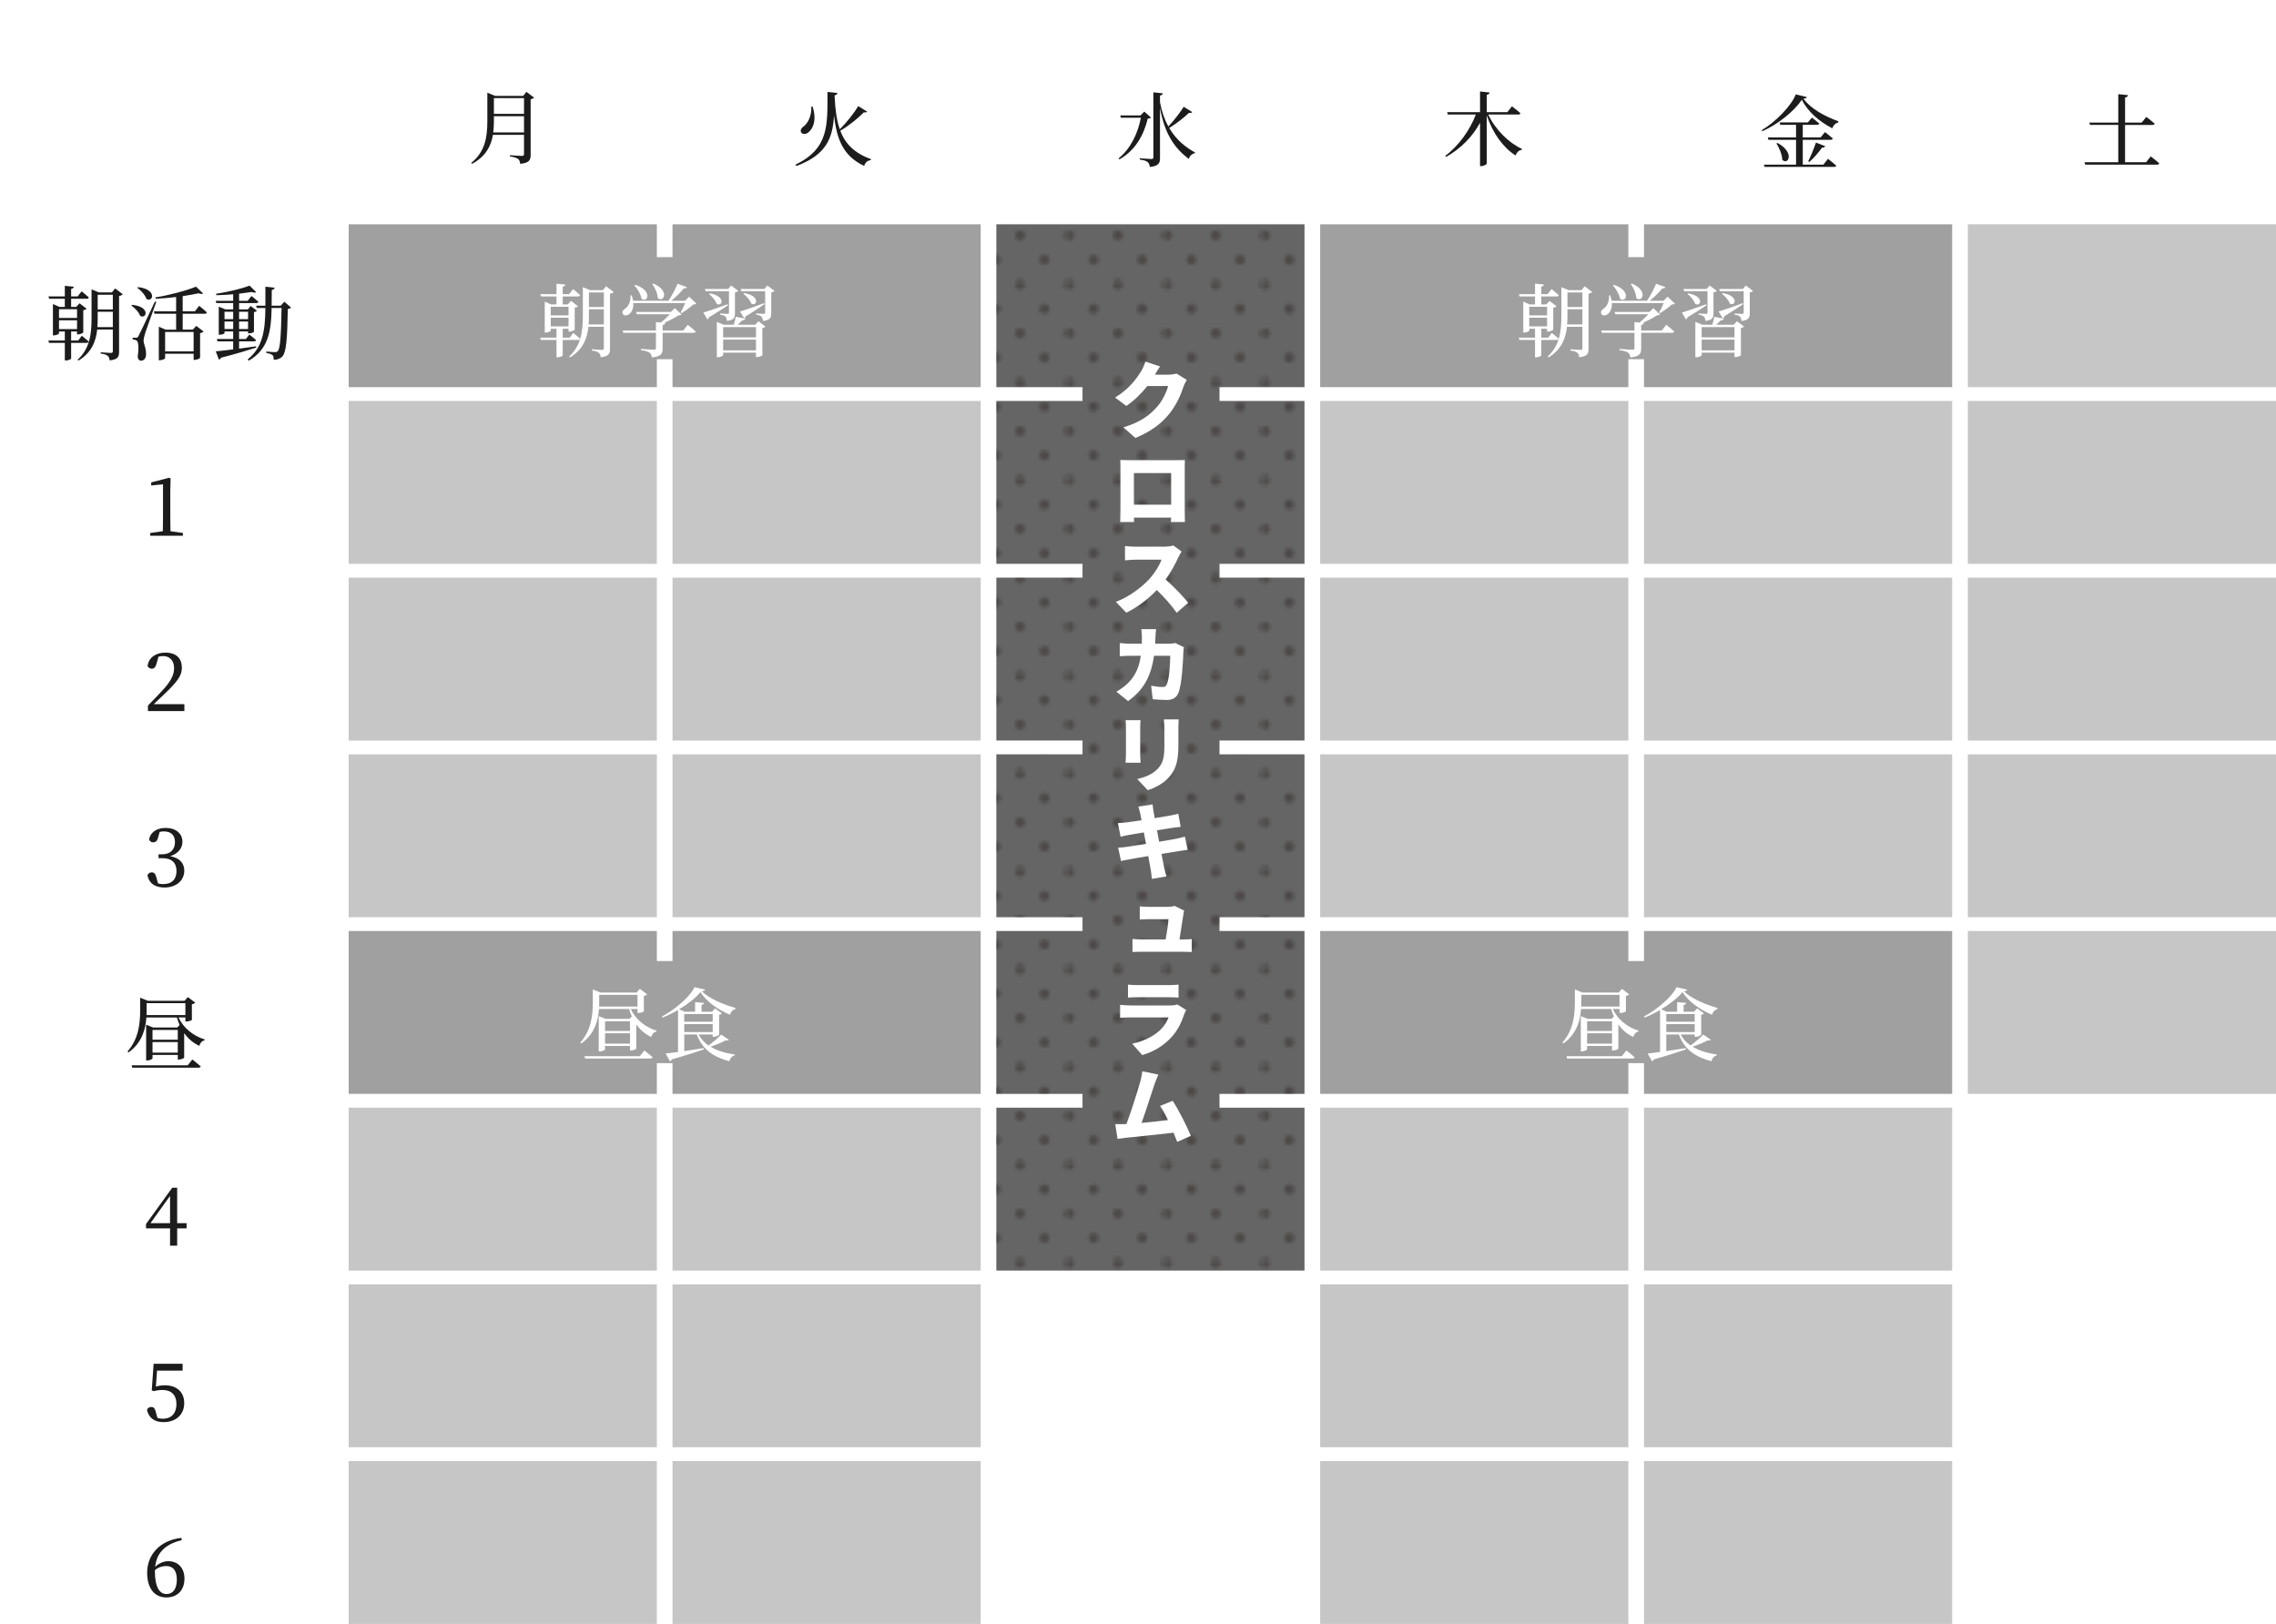 <?xml version="1.0" encoding="UTF-8"?><svg id="_レイヤー_2" xmlns="http://www.w3.org/2000/svg" xmlns:xlink="http://www.w3.org/1999/xlink" viewBox="0 0 456.075 325.438"><defs><style>.cls-1{fill:none;}.cls-1,.cls-2,.cls-3,.cls-4,.cls-5,.cls-6,.cls-7,.cls-8{stroke-width:0px;}.cls-2{fill:url(#_10_dpi_20_);fill-opacity:.37;}.cls-3{fill:#1c1c1c;}.cls-4{fill:#231815;}.cls-5{fill:#c6c6c6;}.cls-6{fill:#a0a0a0;}.cls-7{fill:#656565;}.cls-8{fill:#fff;}</style><pattern id="_10_dpi_20_" x="0" y="0" width="28.8" height="28.801" patternTransform="translate(2488.336 -1883.747) scale(.676)" patternUnits="userSpaceOnUse" viewBox="0 0 28.8 28.801"><rect class="cls-1" x="0" width="28.8" height="28.801"/><path class="cls-4" d="m28.8,30.24c.795,0,1.44-.645,1.44-1.439,0-.795-.644-1.439-1.44-1.439-.796,0-1.44.645-1.44,1.439,0,.795.644,1.439,1.44,1.439Z"/><path class="cls-4" d="m14.399,30.24c.795,0,1.44-.645,1.44-1.439,0-.795-.645-1.439-1.44-1.439-.796,0-1.439.645-1.439,1.439,0,.795.643,1.439,1.439,1.439Z"/><path class="cls-4" d="m28.8,15.842c.795,0,1.44-.646,1.44-1.441,0-.795-.644-1.44-1.44-1.44-.796,0-1.44.644-1.44,1.44,0,.795.644,1.441,1.44,1.441Z"/><path class="cls-4" d="m14.399,15.842c.795,0,1.44-.646,1.44-1.441,0-.795-.645-1.44-1.44-1.44-.796,0-1.439.644-1.439,1.44,0,.795.643,1.441,1.439,1.441Z"/><path class="cls-4" d="m7.199,23.041c.795,0,1.44-.645,1.44-1.439,0-.797-.646-1.441-1.44-1.441-.796,0-1.439.645-1.439,1.441,0,.795.644,1.439,1.439,1.439Z"/><path class="cls-4" d="m21.6,23.041c.795,0,1.44-.645,1.44-1.439,0-.797-.645-1.441-1.44-1.441-.796,0-1.44.645-1.44,1.441,0,.795.644,1.439,1.44,1.439Z"/><path class="cls-4" d="m7.199,8.641c.795,0,1.44-.644,1.44-1.44,0-.797-.646-1.441-1.44-1.441-.796,0-1.439.645-1.439,1.441,0,.795.644,1.44,1.439,1.44Z"/><path class="cls-4" d="m21.6,8.641c.795,0,1.44-.644,1.44-1.44,0-.797-.645-1.441-1.44-1.441-.796,0-1.44.645-1.44,1.441,0,.795.644,1.44,1.44,1.44Z"/><path class="cls-4" d="m0,30.24c.795,0,1.439-.645,1.439-1.439,0-.795-.645-1.439-1.439-1.439-.796,0-1.44.645-1.44,1.439,0,.795.645,1.439,1.44,1.439Z"/><path class="cls-4" d="m0,15.842c.795,0,1.439-.646,1.439-1.441,0-.795-.645-1.44-1.439-1.44-.796,0-1.44.644-1.44,1.44,0,.795.645,1.441,1.44,1.441Z"/><path class="cls-4" d="m28.8,1.439c.795,0,1.44-.644,1.44-1.439,0-.795-.644-1.44-1.44-1.44-.796,0-1.44.644-1.44,1.44,0,.795.644,1.439,1.44,1.439Z"/><path class="cls-4" d="m14.399,1.439c.795,0,1.44-.644,1.44-1.439,0-.795-.645-1.44-1.44-1.44-.796,0-1.439.644-1.439,1.44,0,.795.643,1.439,1.439,1.439Z"/><path class="cls-4" d="m0,1.439c.795,0,1.439-.644,1.439-1.439,0-.795-.645-1.44-1.439-1.44-.796,0-1.44.644-1.44,1.44,0,.795.645,1.439,1.44,1.439Z"/></pattern></defs><g id="pic"><rect class="cls-6" x="69.869" y="44.948" width="61.752" height="32.639"/><rect class="cls-6" x="134.76" y="44.948" width="61.752" height="32.639"/><rect class="cls-7" x="199.651" y="44.948" width="61.752" height="32.639"/><rect class="cls-6" x="264.542" y="44.948" width="61.752" height="32.639"/><rect class="cls-6" x="329.432" y="44.948" width="61.752" height="32.639"/><rect class="cls-5" x="394.323" y="44.948" width="61.752" height="32.639"/><path class="cls-8" d="m92.869,0h15.752c12.694,0,23,10.306,23,23v17.204h-61.752v-17.204c0-12.694,10.306-23,23-23Z"/><path class="cls-8" d="m157.76,0h15.752C186.206,0,196.512,10.306,196.512,23v17.204h-61.752v-17.204C134.76,10.306,145.066,0,157.76,0Z"/><path class="cls-8" d="m222.651,0h15.752c12.694,0,23,10.306,23,23v17.204h-61.752v-17.204c0-12.694,10.306-23,23-23Z"/><path class="cls-8" d="m287.542,0h15.752c12.694,0,23,10.306,23,23v17.204h-61.752v-17.204c0-12.694,10.306-23,23-23Z"/><path class="cls-8" d="m352.432,0h15.752c12.694,0,23,10.306,23,23v17.204h-61.752v-17.204c0-12.694,10.306-23,23-23Z"/><path class="cls-8" d="m417.323,0h15.752C445.769,0,456.075,10.306,456.075,23v17.204h-61.752v-17.204C394.323,10.306,404.629,0,417.323,0Z"/><rect class="cls-5" x="69.869" y="80.355" width="61.752" height="32.639"/><rect class="cls-5" x="134.76" y="80.355" width="61.752" height="32.639"/><rect class="cls-7" x="199.651" y="80.355" width="61.752" height="32.639"/><rect class="cls-5" x="264.542" y="80.355" width="61.752" height="32.639"/><rect class="cls-5" x="329.432" y="80.355" width="61.752" height="32.639"/><rect class="cls-5" x="394.323" y="80.355" width="61.752" height="32.639"/><rect class="cls-5" x="69.869" y="115.762" width="61.752" height="32.639"/><rect class="cls-5" x="134.76" y="115.762" width="61.752" height="32.639"/><rect class="cls-7" x="199.651" y="115.762" width="61.752" height="32.639"/><rect class="cls-5" x="264.542" y="115.762" width="61.752" height="32.639"/><rect class="cls-5" x="329.432" y="115.762" width="61.752" height="32.639"/><rect class="cls-5" x="394.323" y="115.762" width="61.752" height="32.639"/><rect class="cls-5" x="69.869" y="151.17" width="61.752" height="32.639"/><rect class="cls-5" x="134.76" y="151.17" width="61.752" height="32.639"/><rect class="cls-7" x="199.651" y="151.17" width="61.752" height="32.639"/><rect class="cls-5" x="264.542" y="151.17" width="61.752" height="32.639"/><rect class="cls-5" x="329.432" y="151.17" width="61.752" height="32.639"/><rect class="cls-5" x="394.323" y="151.17" width="61.752" height="32.639"/><rect class="cls-6" x="69.869" y="186.577" width="61.752" height="32.639"/><rect class="cls-6" x="134.76" y="186.577" width="61.752" height="32.639"/><rect class="cls-7" x="199.651" y="186.577" width="61.752" height="32.639"/><rect class="cls-6" x="264.542" y="186.577" width="61.752" height="32.639"/><rect class="cls-6" x="329.432" y="186.577" width="61.752" height="32.639"/><rect class="cls-5" x="394.323" y="186.577" width="61.752" height="32.639"/><rect class="cls-5" x="69.869" y="221.984" width="61.752" height="32.639"/><rect class="cls-5" x="134.76" y="221.984" width="61.752" height="32.639"/><rect class="cls-7" x="199.651" y="221.984" width="61.752" height="32.639"/><rect class="cls-5" x="264.542" y="221.984" width="61.752" height="32.639"/><rect class="cls-5" x="329.432" y="221.984" width="61.752" height="32.639"/><rect class="cls-1" x="394.323" y="221.984" width="61.752" height="32.639"/><rect class="cls-5" x="69.869" y="257.391" width="61.752" height="32.639"/><rect class="cls-5" x="134.76" y="257.391" width="61.752" height="32.639"/><rect class="cls-1" x="199.651" y="257.391" width="61.752" height="32.639"/><rect class="cls-5" x="264.542" y="257.391" width="61.752" height="32.639"/><rect class="cls-5" x="329.432" y="257.391" width="61.752" height="32.639"/><rect class="cls-1" x="394.323" y="257.391" width="61.752" height="32.639"/><rect class="cls-5" x="69.869" y="292.799" width="61.752" height="32.639"/><rect class="cls-5" x="134.76" y="292.799" width="61.752" height="32.639"/><rect class="cls-1" x="199.651" y="292.799" width="61.752" height="32.639"/><rect class="cls-5" x="264.542" y="292.799" width="61.752" height="32.639"/><rect class="cls-5" x="329.432" y="292.799" width="61.752" height="32.639"/><path class="cls-8" d="m16.223,45.184h49.373v32.445H16.223C7.269,77.629 0,70.36 0,61.407v-0C0,52.453,7.269,45.184,16.223,45.184Z"/><path class="cls-8" d="m16.223,80.585h49.373v32.445H16.223C7.269,113.03 0,105.761 0,96.808v-0C0,87.854,7.269,80.585,16.223,80.585Z"/><path class="cls-8" d="m16.223,115.986h49.373v32.445H16.223C7.269,148.432 0,141.162 0,132.209v-0C0,123.255,7.269,115.986,16.223,115.986Z"/><path class="cls-8" d="m16.223,151.387h49.373v32.445H16.223C7.269,183.833 0,176.564 0,167.61v-0C0,158.657,7.269,151.387,16.223,151.387Z"/><path class="cls-8" d="m16.223,186.789h49.373v32.445H16.223C7.269,219.234 0,211.965 0,203.011v-0C0,194.058,7.269,186.789,16.223,186.789Z"/><path class="cls-8" d="m16.223,222.19h49.373v32.445H16.223C7.269,254.635 0,247.366 0,238.413v-0C0,229.459,7.269,222.19,16.223,222.19Z"/><path class="cls-8" d="m16.223,257.591h49.373v32.445H16.223C7.269,290.036 0,282.767 0,273.814v-0C0,264.86,7.269,257.591,16.223,257.591Z"/><path class="cls-8" d="m16.223,292.992h49.373v32.445H16.223C7.269,325.438 0,318.168 0,309.215v-0C0,300.261,7.269,292.992,16.223,292.992Z"/><rect class="cls-1" x="394.323" y="292.799" width="61.752" height="32.639"/><path class="cls-3" d="m36.654,106.811v.552h-6.553v-.552l2.53-.357c.016-.941.033-1.898.033-2.839v-6.553l-2.368.227v-.616l3.649-.941.243.178-.065,2.547v5.158c0,.941.016,1.898.033,2.839l2.498.357Z"/><path class="cls-3" d="m36.946,141.118v1.379h-7.299v-1.103c.973-.973,1.914-1.995,2.692-2.806,1.8-1.882,2.546-3.26,2.546-4.688,0-1.46-.843-2.417-2.173-2.417-.259,0-.6.032-.957.114l-.357,1.298c-.21.811-.519,1.119-.973,1.119-.373,0-.681-.195-.859-.535.243-1.817,1.8-2.693,3.568-2.693,2.287,0,3.309,1.249,3.309,3.033,0,1.525-.827,2.741-3.552,5.32-.503.487-1.265,1.217-2.076,1.979h6.131Z"/><path class="cls-3" d="m31.707,167.753c-.195.714-.438,1.054-1.006,1.054-.373,0-.665-.162-.827-.6.324-1.557,1.687-2.287,3.325-2.287,2.06,0,3.357,1.135,3.357,2.774,0,1.314-.876,2.384-2.449,2.887,1.93.357,2.822,1.444,2.822,2.903,0,1.963-1.606,3.374-3.974,3.374-1.768,0-3.082-.746-3.406-2.465.194-.389.486-.568.859-.568.552,0,.762.357.973,1.168l.292,1.054c.357.097.698.13,1.022.13,1.768,0,2.676-.99,2.676-2.612,0-1.622-.924-2.579-2.757-2.579h-.844v-.779h.698c1.589,0,2.595-.876,2.595-2.466,0-1.362-.811-2.125-2.206-2.125-.243,0-.535.016-.859.097l-.292,1.038Z"/><path class="cls-3" d="m35.77,203.904c.989,2.125,3,3.731,5.239,4.396l-.016.178c-.519.114-.892.519-1.054,1.119-1.249-.6-2.254-1.444-3.033-2.563v4.931c-.016.114-.649.373-1.087.373h-.194v-.925h-5.061v.681c0,.13-.535.422-1.07.422h-.211v-7.169l1.379.568h4.85l.487-.487c-.211-.487-.389-.989-.552-1.525h-6.115c-.146,2.255-.844,5.061-3.584,7.007l-.195-.195c2.206-2.498,2.53-5.547,2.53-8.143v-2.627l1.525.616h7.38l.649-.746,1.476,1.119c-.098.13-.341.26-.665.324v3.147c-.016.081-.698.308-1.103.308h-.195v-.811h-1.378Zm2.773,8.418s1.038.811,1.687,1.395c-.049.178-.211.243-.454.243h-13.268l-.13-.47h11.241l.924-1.168Zm-9.164-9.764c0,.276,0,.552-.017.86h7.786v-2.384h-7.769v1.525Zm1.184,3.844v1.963h5.061v-1.963h-5.061Zm5.061,4.542v-2.109h-5.061v2.109h5.061Z"/><path class="cls-3" d="m37.384,246.166h-1.881v3.471h-1.427v-3.471h-4.817v-.86l5.255-7.283h.99v7.104h1.881v1.038Zm-3.309-1.038v-5.466l-3.925,5.466h3.925Z"/><path class="cls-3" d="m31.237,277.878c.584-.178,1.152-.26,1.801-.26,2.303,0,3.876,1.281,3.876,3.585,0,2.271-1.638,3.795-4.152,3.795-1.8,0-2.952-.827-3.309-2.465.146-.373.454-.568.844-.568.519,0,.746.26.957,1.119l.292,1.071c.373.114.714.162,1.087.162,1.768,0,2.725-1.152,2.725-2.936,0-1.849-1.054-2.823-2.774-2.823-.567,0-1.151.065-1.719.227l-.454-.13.373-5.353h5.807v1.379h-5.125l-.227,3.195Z"/><path class="cls-3" d="m36.427,308.65c-3.39.811-5.061,2.595-5.336,5.369.746-.746,1.671-1.152,2.644-1.152,1.93,0,3.228,1.363,3.228,3.487,0,2.417-1.492,3.779-3.633,3.779-2.368,0-3.844-1.833-3.844-4.963,0-3.503,2.449-6.472,6.845-6.975l.097.454Zm-5.385,6.277c0,3.049.875,4.525,2.335,4.525,1.217,0,2.06-.957,2.06-2.904,0-1.881-.843-2.709-2.109-2.709-.762,0-1.589.211-2.287.827v.26Z"/><rect class="cls-7" x="216.92" y="51.162" width="27.448" height="198.234" rx="13.724" ry="13.724"/><polygon class="cls-2" points="261.403 77.587 261.403 44.948 199.651 44.948 199.651 77.587 216.92 77.587 216.92 80.355 199.651 80.355 199.651 112.994 216.92 112.994 216.92 115.762 199.651 115.762 199.651 148.401 216.92 148.401 216.92 151.17 199.651 151.17 199.651 183.809 216.92 183.809 216.92 186.577 199.651 186.577 199.651 219.216 216.92 219.216 216.92 221.984 199.651 221.984 199.651 254.623 261.403 254.623 261.403 221.984 244.368 221.984 244.368 219.216 261.403 219.216 261.403 186.577 244.368 186.577 244.368 183.809 261.403 183.809 261.403 151.17 244.368 151.17 244.368 148.401 261.403 148.401 261.403 115.762 244.368 115.762 244.368 112.994 261.403 112.994 261.403 80.355 244.368 80.355 244.368 77.587 261.403 77.587"/><path class="cls-8" d="m237.81,76.138c-.221.357-.493.867-.663,1.36-.442,1.394-1.343,3.587-2.873,5.474-1.615,1.972-3.638,3.501-6.765,4.793l-2.397-2.125c3.604-1.105,5.337-2.516,6.749-4.114,1.054-1.156,1.972-3.077,2.192-4.165h-4.147c-1.156,1.479-2.652,2.924-4.199,3.994l-2.261-1.683c2.941-1.819,4.301-3.824,5.185-5.218.289-.476.697-1.326.884-1.989l2.941.969c-.374.544-.782,1.207-1.02,1.649h2.669c.544,0,1.224-.085,1.649-.221l2.057,1.275Z"/><path class="cls-8" d="m237.402,102.13c0,.714.034,2.482.034,2.482h-2.805l.034-.884h-7.428v.884h-2.771s.051-1.598.051-2.516v-8.091c0-.544,0-1.309-.034-1.819.68.017,1.428.034,1.904.034h9.298c.459,0,1.088,0,1.751-.017-.034.544-.034,1.224-.034,1.802v8.125Zm-10.182-7.326v6.34h7.462v-6.34h-7.462Z"/><path class="cls-8" d="m236.773,110.529c-.153.221-.493.799-.68,1.224-.561,1.224-1.445,2.89-2.516,4.385,1.615,1.394,3.604,3.502,4.521,4.657l-2.312,2.006c-1.054-1.513-2.481-3.111-3.978-4.555-1.751,1.819-3.943,3.501-6.119,4.539l-2.091-2.176c2.703-.986,5.32-3.026,6.816-4.675,1.071-1.241,1.972-2.703,2.329-3.774h-5.185c-.748,0-1.666.102-2.125.136v-2.873c.578.085,1.649.136,2.125.136h5.559c.833,0,1.615-.119,2.006-.238l1.648,1.207Z"/><path class="cls-8" d="m237.232,129.705c-.051.272-.102.748-.102.918-.068,1.921-.289,6.459-.986,8.21-.374.918-1.071,1.445-2.346,1.445-1.02,0-2.023-.085-2.805-.153l-.323-2.703c.782.153,1.632.255,2.278.255.561,0,.748-.204.901-.629.408-.901.646-3.808.646-5.626h-3.247c-.612,4.216-2.125,6.867-5.201,9.077l-2.346-1.887c.782-.442,1.7-1.054,2.464-1.853,1.445-1.496,2.142-3.229,2.431-5.337h-1.87c-.51,0-1.581.017-2.346.085v-2.635c.765.085,1.717.136,2.346.136h2.074c.017-.425.017-.867.017-1.309,0-.374-.051-1.224-.119-1.615h2.958c-.051.391-.102,1.156-.119,1.564l-.051,1.36h2.651c.425,0,.918-.051,1.377-.136l1.717.833Z"/><path class="cls-8" d="m228.546,144.325c-.034.408-.068.714-.068,1.309v5.677c0,.408.034,1.105.068,1.547h-3.009c.017-.34.085-1.054.085-1.564v-5.661c0-.306-.017-.901-.068-1.309h2.992Zm7.649-.153c-.034.51-.068,1.071-.068,1.802v3.638c0,3.349-.782,5.014-2.057,6.34-1.105,1.173-2.855,2.023-4.08,2.397l-2.108-2.227c1.734-.391,3.094-1.003,4.097-2.04,1.105-1.173,1.343-2.363,1.343-4.657v-3.451c0-.731-.051-1.292-.119-1.802h2.992Z"/><path class="cls-8" d="m237.98,170.318c-.51.034-1.275.17-1.904.272-.731.102-1.972.306-3.332.527.238,1.224.425,2.261.544,2.822.119.493.289,1.105.442,1.7l-2.907.493c-.085-.646-.119-1.258-.221-1.751-.085-.51-.272-1.564-.51-2.822-1.581.255-3.009.51-3.688.646-.765.136-1.394.238-1.768.34l-.578-2.669c.476,0,1.309-.102,1.87-.187.731-.119,2.159-.34,3.723-.578l-.442-2.295c-1.377.238-2.584.425-3.026.51-.612.102-1.071.221-1.632.374l-.544-2.754c.595-.034,1.122-.068,1.632-.119.544-.068,1.751-.238,3.111-.442l-.272-1.394c-.119-.51-.238-.918-.374-1.343l2.856-.442c.051.34.102.952.187,1.36.034.255.119.748.238,1.394,1.292-.204,2.431-.391,2.958-.493.544-.102,1.292-.255,1.768-.391l.476,2.635c-.425.017-1.189.136-1.733.204l-3.009.476.425,2.295c1.394-.238,2.652-.442,3.332-.578.663-.136,1.36-.306,1.836-.442l.544,2.652Z"/><path class="cls-8" d="m237.012,188.27c.442,0,1.326-.034,1.802-.085v2.601c-.357-.017-1.292-.051-1.768-.051h-8.329c-.646,0-1.088.017-1.785.051v-2.618c.459.051,1.156.102,1.785.102h4.862c.238-1.343.527-3.196.561-4.062h-3.893c-.561,0-1.343.034-1.853.068v-2.635c.459.068,1.377.102,1.836.102h3.654c.391,0,1.224-.068,1.479-.204l1.921.952c-.085.238-.136.578-.153.782-.136.884-.527,3.4-.782,4.998h.663Z"/><path class="cls-8" d="m237.691,202.414c-.136.255-.306.595-.374.799-.544,1.598-1.241,3.162-2.481,4.539-1.649,1.853-3.808,3.077-5.95,3.689l-2.006-2.278c2.584-.561,4.522-1.649,5.729-2.856.816-.816,1.258-1.649,1.547-2.414h-7.581c-.425,0-1.36.017-2.125.085v-2.601c.782.068,1.564.119,2.125.119h7.921c.646,0,1.139-.085,1.411-.204l1.785,1.122Zm-11.661-5.099c.459.068,1.275.102,1.853.102h6.324c.527,0,1.479-.034,1.955-.102v2.601c-.459-.034-1.36-.068-1.989-.068h-6.29c-.561,0-1.36.017-1.853.068v-2.601Z"/><path class="cls-8" d="m235.89,228.831c-.204-.544-.459-1.173-.731-1.836-2.753.323-7.53.816-9.553,1.02-.408.051-1.105.153-1.666.221l-.459-2.941c.595,0,1.411,0,1.989-.017l.255-.017c.952-2.516,2.261-6.697,2.754-8.465.255-.884.34-1.479.425-2.108l3.213.663c-.255.544-.527,1.258-.799,2.023-.561,1.649-1.768,5.457-2.567,7.666,1.768-.17,3.756-.391,5.287-.578-.527-1.122-1.071-2.142-1.581-2.822l2.533-1.037c1.207,1.853,2.839,5.083,3.638,7.02l-2.737,1.207Z"/><path class="cls-3" d="m14.255,68.717v3.13c0,.081-.405.389-1.07.389h-.195v-3.52h-3.163l-.129-.47h3.292v-1.817h-1.168v.389c0,.114-.519.389-1.021.389h-.195v-6.277l1.281.568h1.103v-1.622h-3.146l-.13-.47h3.276v-2.125l1.8.178c-.032.211-.146.357-.535.438v1.508h1.298l.811-1.022s.892.714,1.443,1.233c-.049.178-.211.26-.438.26h-3.114v1.622h1.022l.665-.714,1.411,1.087c-.097.13-.341.243-.665.308v4.428c-.016.13-.616.406-1.054.406h-.195v-.584h-1.184v1.817h1.411l.73-.957s.86.681,1.395,1.168c-.049.178-.211.26-.438.26h-3.098Zm-2.433-6.748v1.752h3.617v-1.752h-3.617Zm0,3.99h3.617v-1.768h-3.617v1.768Zm12.782-6.991c-.13.146-.389.292-.746.357v11.176c0,.973-.195,1.541-1.898,1.719-.032-.406-.13-.714-.373-.892-.243-.227-.632-.373-1.411-.47v-.26s1.687.13,2.044.13c.308,0,.389-.114.389-.373v-4.315h-3.13c-.26,2.336-1.103,4.607-3.731,6.212l-.194-.162c2.417-2.222,2.79-5.077,2.79-8.256v-5.839l1.46.6h2.627l.633-.795,1.541,1.168Zm-1.995,6.585v-3.082h-3.033v1.346c0,.568-.016,1.152-.065,1.736h3.098Zm-3.033-6.488v2.952h3.033v-2.952h-3.033Z"/><path class="cls-3" d="m26.47,61.094c3.714.341,2.936,2.952,1.606,2.206-.243-.746-1.07-1.59-1.752-2.06l.146-.146Zm4.85-.584c-.698,1.963-2.044,5.612-2.271,6.375-.146.519-.276,1.038-.276,1.46.033.73.552,1.427.487,2.774-.032.714-.422,1.168-1.038,1.168-.308,0-.568-.292-.632-.811.259-1.655.162-2.985-.195-3.212-.227-.162-.487-.211-.811-.243v-.341h.73c.211,0,.259-.016.438-.341q.324-.568,3.292-6.91l.276.081Zm-3.649-2.968c3.828.422,3.049,3.114,1.687,2.384-.275-.811-1.119-1.719-1.833-2.254l.146-.13Zm12.23,3.747s.989.762,1.557,1.33c-.033.178-.211.26-.422.26h-4.428v3.179h2.027l.698-.746,1.46,1.119c-.114.13-.373.276-.698.341v4.931c-.016.114-.632.422-1.086.422h-.211v-1.233h-5.709v.876c0,.13-.536.422-1.071.422h-.194v-6.715l1.362.584h2.108v-3.179h-4.331l-.13-.487h4.46v-2.871c-1.346.162-2.773.292-4.104.357l-.065-.276c2.838-.454,6.342-1.395,8.159-2.157l1.427,1.363c-.162.114-.486.13-.924-.032-.892.195-1.979.389-3.179.568v3.049h2.449l.844-1.103Zm-6.812,5.239v3.893h5.709v-3.893h-5.709Z"/><path class="cls-3" d="m51.346,69.658c-1.638.519-3.893,1.217-7.056,2.028-.081.211-.26.341-.422.373l-.632-1.655c.73-.049,1.979-.195,3.487-.389v-1.606h-3.147l-.113-.47h3.26v-1.525h-1.736v.357c0,.081-.389.308-.957.308h-.194v-5.628l1.314.551h1.573v-1.265h-3.374l-.129-.454h3.503v-1.314c-1.119.097-2.271.178-3.357.195l-.065-.292c2.303-.324,5.207-1.054,6.715-1.622l1.314,1.298c-.162.146-.487.13-.876-.032-.73.114-1.606.227-2.546.341v1.427h1.719l.762-.957s.876.665,1.395,1.152c-.049.178-.195.26-.422.26h-3.455v1.265h1.768l.551-.681,1.249.941c-.097.13-.26.227-.584.276v3.941c0,.065-.438.324-.989.324h-.195v-.389h-1.8v1.525h1.362l.698-.892s.827.633,1.346,1.103c-.049.178-.211.26-.422.26h-2.984v1.46c1.07-.146,2.222-.308,3.39-.47l.049.26Zm-6.358-7.186v1.492h1.736v-1.492h-1.736Zm1.736,3.471v-1.509h-1.736v1.509h1.736Zm1.184-3.471v1.492h1.8v-1.492h-1.8Zm1.8,3.471v-1.509h-1.8v1.509h1.8Zm8.613-4.315c-.113.146-.308.243-.649.292-.097,5.985-.324,8.629-1.054,9.473-.438.487-1.086.714-1.768.714,0-.422-.048-.73-.227-.925-.211-.195-.73-.357-1.265-.47v-.276c.568.065,1.411.13,1.736.13.292,0,.405-.049.567-.195.503-.503.665-3.325.763-8.645h-1.995c-.098,4.769-.649,8.224-4.574,10.559l-.211-.276c3.017-2.417,3.487-5.726,3.536-10.283h-1.719l-.146-.47h1.865c.016-1.184,0-2.449,0-3.795l1.849.195c-.049.243-.211.406-.568.454-.016,1.103-.016,2.157-.032,3.147h1.833l.714-.795,1.346,1.168Z"/><rect class="cls-6" x="111.443" y="192.599" width="45.141" height="20.455"/><path class="cls-8" d="m126.381,202.204c.977,2.097,2.961,3.681,5.17,4.338l-.016.176c-.512.112-.88.512-1.041,1.104-1.232-.592-2.225-1.425-2.993-2.529v4.866c-.016.112-.64.368-1.072.368h-.192v-.912h-4.994v.672c0,.128-.528.416-1.057.416h-.208v-7.075l1.36.56h4.786l.48-.48c-.208-.48-.384-.977-.544-1.505h-6.035c-.144,2.225-.832,4.994-3.538,6.915l-.192-.192c2.177-2.465,2.497-5.474,2.497-8.035v-2.593l1.504.608h7.283l.64-.736,1.457,1.104c-.096.128-.336.256-.656.32v3.105c-.016.08-.688.304-1.088.304h-.192v-.8h-1.361Zm2.737,8.307s1.024.8,1.665,1.376c-.048.176-.208.24-.448.24h-13.093l-.128-.464h11.092l.913-1.152Zm-9.044-9.636c0,.272,0,.544-.016.848h7.683v-2.353h-7.667v1.505Zm1.169,3.793v1.937h4.994v-1.937h-4.994Zm4.994,4.482v-2.081h-4.994v2.081h4.994Z"/><path class="cls-8" d="m147.338,202.236c-.56.128-.96.64-1.056,1.12-2.417-.992-4.754-2.657-5.922-4.53-.96,1.153-2.529,2.401-4.274,3.441l1.104.48h2.097v-1.921l1.809.16c-.032.192-.16.336-.512.4v1.361h2.081l.64-.656,1.361,1.008c-.096.112-.304.224-.561.272v3.969c-.016.112-.624.448-1.088.448h-.208v-.48h-2.817c.464.896,1.152,1.633,1.984,2.209.929-.672,1.985-1.585,2.529-2.193l1.537,1.056c-.128.144-.256.192-.592.096-.752.4-1.953.912-3.073,1.281,1.329.816,3.009,1.297,4.866,1.569l-.016.176c-.528.128-.913.544-1.073,1.169-3.217-.848-5.426-2.353-6.53-5.362h-2.513v3.329c1.185-.176,2.529-.384,3.89-.592l.048.256c-1.44.496-3.505,1.168-6.435,2.001-.08.208-.224.32-.368.368l-.864-1.553c.56-.048,1.424-.16,2.481-.304v-8.403c-1.024.592-2.081,1.12-3.105,1.505l-.112-.224c2.561-1.312,5.698-4.018,6.515-5.858l2.145.496c-.048.192-.256.272-.672.32,1.473,1.473,4.226,2.625,6.739,3.345l-.032.24Zm-10.228.976v1.553h5.698v-1.553h-5.698Zm5.698,3.617v-1.601h-5.698v1.601h5.698Z"/><rect class="cls-6" x="111.443" y="51.532" width="45.141" height="20.455"/><path class="cls-8" d="m112.759,68.133v3.089c0,.08-.4.384-1.057.384h-.192v-3.474h-3.122l-.128-.464h3.25v-1.793h-1.152v.384c0,.112-.512.384-1.009.384h-.192v-6.195l1.265.56h1.088v-1.601h-3.105l-.128-.464h3.233v-2.097l1.777.176c-.032.208-.144.352-.528.432v1.489h1.28l.8-1.009s.88.704,1.425,1.217c-.048.176-.208.256-.432.256h-3.073v1.601h1.008l.656-.704,1.393,1.073c-.096.128-.336.24-.656.304v4.37c-.016.128-.608.4-1.041.4h-.192v-.576h-1.168v1.793h1.393l.72-.944s.848.672,1.376,1.153c-.048.176-.208.256-.432.256h-3.057Zm-2.401-6.659v1.729h3.569v-1.729h-3.569Zm0,3.938h3.569v-1.745h-3.569v1.745Zm12.613-6.899c-.128.144-.384.288-.736.352v11.028c0,.96-.192,1.521-1.873,1.697-.032-.4-.128-.704-.368-.88-.24-.224-.625-.368-1.393-.464v-.256s1.665.128,2.017.128c.304,0,.384-.112.384-.368v-4.258h-3.089c-.256,2.305-1.088,4.546-3.681,6.13l-.192-.16c2.385-2.193,2.753-5.01,2.753-8.147v-5.762l1.44.592h2.593l.624-.784,1.521,1.152Zm-1.969,6.499v-3.041h-2.993v1.329c0,.56-.016,1.136-.064,1.713h3.057Zm-2.993-6.403v2.913h2.993v-2.913h-2.993Z"/><path class="cls-8" d="m139.538,60.834c-.128.144-.304.176-.624.192-.561.544-1.601,1.296-2.353,1.729l-.176-.128c.288-.496.656-1.264.896-1.873h-10.372c.064,1.121-.384,1.889-.864,2.225-.464.32-1.073.32-1.249-.096-.192-.4.064-.768.416-.992.672-.4,1.249-1.505,1.121-2.689l.24-.016c.144.384.24.752.289,1.088h7.091c.672-.992,1.393-2.369,1.825-3.409l1.856.672c-.064.192-.256.304-.624.272-.608.752-1.569,1.713-2.497,2.465h2.769l.8-.816,1.457,1.376Zm-1.729,4.258s1.008.784,1.601,1.344c-.048.176-.208.256-.416.256h-6.21v3.121c0,1.024-.24,1.633-2.161,1.809-.064-.416-.176-.72-.464-.944-.32-.208-.784-.384-1.729-.512v-.24s2.193.16,2.609.16c.304,0,.4-.096.4-.352v-3.041h-6.531l-.128-.464h6.659v-1.681l1.008.096c.576-.48,1.281-1.121,1.777-1.665h-6.627l-.144-.464h6.979l.8-.768,1.345,1.297c-.128.112-.32.128-.656.16-.688.48-1.809,1.056-2.801,1.505l.192.016c-.032.224-.192.352-.528.4v1.104h4.146l.88-1.136Zm-10.532-8.019c3.617,1.168,2.497,3.745,1.265,2.801-.128-.896-.816-2.001-1.425-2.689l.16-.112Zm3.602-.256c3.457,1.408,2.097,3.969.912,2.897-.016-.96-.56-2.065-1.088-2.785l.176-.112Z"/><path class="cls-8" d="m145.883,61.186c-.865.56-2.113,1.393-3.81,2.401-.048.192-.176.352-.32.416l-.816-1.376c.849-.224,2.865-.928,4.85-1.649l.096.208Zm-4.482-2.817l-.144-.448h4.658l.592-.704,1.44,1.088c-.096.096-.352.24-.672.288v4.146c0,.88-.176,1.425-1.617,1.569-.032-.368-.112-.672-.288-.848-.192-.176-.48-.336-1.073-.4v-.24s1.185.08,1.489.08c.224,0,.288-.08.288-.288v-4.242h-4.674Zm.848.416c3.313.608,2.465,2.801,1.345,2.097-.208-.672-.928-1.489-1.504-1.969l.16-.128Zm9.732,5.586l1.409,1.073c-.096.112-.336.256-.624.304v5.442c-.016.112-.656.368-1.073.368h-.208v-.88h-6.579v.496c0,.128-.544.416-1.057.416h-.208v-7.091l1.376.576h2.033c.128-.48.304-1.152.384-1.601l1.905.384c-.064.224-.272.352-.608.352-.256.256-.608.592-.929.864h3.538l.64-.704Zm-7.075,1.185v2.049h6.579v-2.049h-6.579Zm6.579,4.658v-2.161h-6.579v2.161h6.579Zm-3.201-7.779c.832-.24,2.817-.928,4.834-1.681l.064.208c-.833.56-2.065,1.409-3.729,2.417-.032.192-.16.352-.304.416l-.864-1.361Zm6.931-4.13c-.096.096-.352.24-.672.304v4.13c0,.896-.192,1.425-1.665,1.585-.032-.368-.096-.672-.288-.865-.208-.176-.496-.336-1.088-.4v-.24s1.216.08,1.521.08c.24,0,.304-.08.304-.288v-4.242h-4.77l-.144-.448h4.754l.576-.704,1.473,1.088Zm-6.099.432c3.346.544,2.562,2.785,1.425,2.097-.224-.688-.96-1.505-1.584-1.953l.16-.144Z"/><rect class="cls-6" x="307.526" y="51.532" width="45.141" height="20.455"/><path class="cls-8" d="m308.842,68.133v3.089c0,.08-.4.384-1.057.384h-.192v-3.474h-3.121l-.128-.464h3.25v-1.793h-1.152v.384c0,.112-.512.384-1.009.384h-.192v-6.195l1.265.56h1.088v-1.601h-3.105l-.128-.464h3.233v-2.097l1.777.176c-.032.208-.144.352-.528.432v1.489h1.28l.8-1.009s.88.704,1.425,1.217c-.048.176-.208.256-.432.256h-3.073v1.601h1.008l.656-.704,1.393,1.073c-.096.128-.336.24-.656.304v4.37c-.016.128-.608.4-1.041.4h-.192v-.576h-1.168v1.793h1.393l.72-.944s.848.672,1.376,1.153c-.048.176-.208.256-.432.256h-3.057Zm-2.401-6.659v1.729h3.569v-1.729h-3.569Zm0,3.938h3.569v-1.745h-3.569v1.745Zm12.613-6.899c-.128.144-.384.288-.736.352v11.028c0,.96-.192,1.521-1.873,1.697-.032-.4-.128-.704-.368-.88-.24-.224-.625-.368-1.393-.464v-.256s1.665.128,2.017.128c.304,0,.384-.112.384-.368v-4.258h-3.089c-.256,2.305-1.088,4.546-3.681,6.13l-.192-.16c2.385-2.193,2.753-5.01,2.753-8.147v-5.762l1.44.592h2.593l.624-.784,1.521,1.152Zm-1.969,6.499v-3.041h-2.993v1.329c0,.56-.016,1.136-.064,1.713h3.057Zm-2.993-6.403v2.913h2.993v-2.913h-2.993Z"/><path class="cls-8" d="m335.62,60.834c-.128.144-.304.176-.624.192-.561.544-1.601,1.296-2.353,1.729l-.176-.128c.288-.496.656-1.264.896-1.873h-10.372c.064,1.121-.384,1.889-.864,2.225-.464.32-1.073.32-1.249-.096-.192-.4.064-.768.416-.992.672-.4,1.249-1.505,1.121-2.689l.24-.016c.144.384.24.752.288,1.088h7.091c.672-.992,1.393-2.369,1.825-3.409l1.856.672c-.064.192-.256.304-.624.272-.608.752-1.569,1.713-2.497,2.465h2.769l.8-.816,1.457,1.376Zm-1.729,4.258s1.008.784,1.601,1.344c-.048.176-.208.256-.416.256h-6.21v3.121c0,1.024-.24,1.633-2.161,1.809-.064-.416-.176-.72-.464-.944-.32-.208-.784-.384-1.729-.512v-.24s2.193.16,2.609.16c.304,0,.4-.096.4-.352v-3.041h-6.531l-.128-.464h6.659v-1.681l1.008.096c.576-.48,1.281-1.121,1.777-1.665h-6.627l-.144-.464h6.979l.8-.768,1.345,1.297c-.128.112-.32.128-.656.16-.688.48-1.809,1.056-2.801,1.505l.192.016c-.032.224-.192.352-.528.4v1.104h4.146l.88-1.136Zm-10.532-8.019c3.617,1.168,2.497,3.745,1.265,2.801-.128-.896-.816-2.001-1.425-2.689l.16-.112Zm3.602-.256c3.457,1.408,2.097,3.969.912,2.897-.016-.96-.56-2.065-1.088-2.785l.176-.112Z"/><path class="cls-8" d="m341.965,61.186c-.864.56-2.113,1.393-3.81,2.401-.048.192-.176.352-.32.416l-.816-1.376c.849-.224,2.865-.928,4.85-1.649l.096.208Zm-4.482-2.817l-.144-.448h4.658l.592-.704,1.44,1.088c-.096.096-.352.24-.672.288v4.146c0,.88-.176,1.425-1.617,1.569-.032-.368-.112-.672-.288-.848-.192-.176-.48-.336-1.073-.4v-.24s1.185.08,1.489.08c.224,0,.288-.08.288-.288v-4.242h-4.674Zm.848.416c3.313.608,2.465,2.801,1.345,2.097-.208-.672-.928-1.489-1.504-1.969l.16-.128Zm9.732,5.586l1.409,1.073c-.096.112-.336.256-.624.304v5.442c-.016.112-.656.368-1.073.368h-.208v-.88h-6.579v.496c0,.128-.544.416-1.057.416h-.208v-7.091l1.377.576h2.033c.128-.48.304-1.152.384-1.601l1.905.384c-.064.224-.272.352-.608.352-.256.256-.608.592-.929.864h3.538l.64-.704Zm-7.075,1.185v2.049h6.579v-2.049h-6.579Zm6.579,4.658v-2.161h-6.579v2.161h6.579Zm-3.201-7.779c.833-.24,2.817-.928,4.834-1.681l.064.208c-.833.56-2.065,1.409-3.729,2.417-.032.192-.16.352-.304.416l-.864-1.361Zm6.931-4.13c-.096.096-.352.24-.672.304v4.13c0,.896-.192,1.425-1.665,1.585-.032-.368-.096-.672-.288-.865-.208-.176-.496-.336-1.088-.4v-.24s1.216.08,1.521.08c.24,0,.304-.08.304-.288v-4.242h-4.77l-.144-.448h4.754l.576-.704,1.473,1.088Zm-6.098.432c3.345.544,2.561,2.785,1.424,2.097-.224-.688-.96-1.505-1.584-1.953l.16-.144Z"/><rect class="cls-6" x="308.231" y="192.599" width="45.141" height="20.455"/><path class="cls-8" d="m323.169,202.204c.977,2.097,2.961,3.681,5.17,4.338l-.016.176c-.512.112-.88.512-1.041,1.104-1.232-.592-2.225-1.425-2.993-2.529v4.866c-.016.112-.64.368-1.072.368h-.192v-.912h-4.994v.672c0,.128-.528.416-1.056.416h-.208v-7.075l1.36.56h4.786l.48-.48c-.208-.48-.384-.977-.544-1.505h-6.035c-.144,2.225-.833,4.994-3.538,6.915l-.192-.192c2.177-2.465,2.497-5.474,2.497-8.035v-2.593l1.504.608h7.283l.64-.736,1.457,1.104c-.096.128-.336.256-.656.32v3.105c-.016.08-.688.304-1.088.304h-.192v-.8h-1.361Zm2.737,8.307s1.024.8,1.665,1.376c-.048.176-.208.24-.448.24h-13.093l-.128-.464h11.092l.913-1.152Zm-9.044-9.636c0,.272,0,.544-.016.848h7.683v-2.353h-7.667v1.505Zm1.168,3.793v1.937h4.994v-1.937h-4.994Zm4.994,4.482v-2.081h-4.994v2.081h4.994Z"/><path class="cls-8" d="m344.126,202.236c-.56.128-.96.64-1.056,1.12-2.417-.992-4.754-2.657-5.923-4.53-.96,1.153-2.529,2.401-4.273,3.441l1.104.48h2.097v-1.921l1.809.16c-.032.192-.16.336-.512.4v1.361h2.081l.64-.656,1.361,1.008c-.096.112-.304.224-.561.272v3.969c-.016.112-.624.448-1.088.448h-.208v-.48h-2.817c.464.896,1.152,1.633,1.984,2.209.929-.672,1.985-1.585,2.529-2.193l1.537,1.056c-.128.144-.256.192-.592.096-.752.4-1.953.912-3.073,1.281,1.329.816,3.009,1.297,4.866,1.569l-.016.176c-.528.128-.913.544-1.073,1.169-3.217-.848-5.426-2.353-6.53-5.362h-2.513v3.329c1.185-.176,2.529-.384,3.89-.592l.048.256c-1.44.496-3.505,1.168-6.435,2.001-.08.208-.224.32-.368.368l-.864-1.553c.56-.048,1.424-.16,2.481-.304v-8.403c-1.024.592-2.081,1.12-3.105,1.505l-.112-.224c2.561-1.312,5.698-4.018,6.515-5.858l2.145.496c-.048.192-.256.272-.672.32,1.473,1.473,4.226,2.625,6.739,3.345l-.032.24Zm-10.228.976v1.553h5.698v-1.553h-5.698Zm5.698,3.617v-1.601h-5.698v1.601h5.698Z"/><path class="cls-3" d="m107.016,19.565c-.097.13-.357.276-.681.324v11.127c0,1.006-.227,1.638-2.092,1.817-.049-.438-.163-.762-.422-.973-.292-.211-.762-.389-1.638-.519v-.243s2.011.146,2.384.146c.341,0,.438-.13.438-.389v-3.828h-6.229c-.373,2.222-1.411,4.298-4.168,5.807l-.179-.178c2.757-2.239,3.228-5.126,3.228-8.402v-5.677l1.557.633h5.628l.648-.811,1.525,1.168Zm-2.011,6.975v-3.244h-6.034v.941c0,.762-.033,1.541-.13,2.303h6.164Zm-6.034-6.877v3.147h6.034v-3.147h-6.034Z"/><path class="cls-3" d="m173.746,22.357c-.113.162-.259.227-.632.146-1.087,1.103-2.919,2.644-4.736,3.698,1.022,2.676,2.855,4.477,6.164,5.709l-.048.178c-.665.097-1.136.454-1.314,1.168-4.12-1.93-5.531-5.207-6.05-10.186-.259,4.493-1.427,7.932-7.559,10.202l-.162-.276c6.748-3.277,6.391-7.916,6.407-14.566l1.995.211c-.048.227-.178.406-.567.454v.26c.129,2.611.405,4.769,1.038,6.553,1.395-1.379,2.919-3.325,3.698-4.639l1.768,1.087Zm-10.916-1.006c.876,2.709.081,4.363-.73,5.077-.519.503-1.232.568-1.541.13-.244-.389-.033-.827.34-1.119.925-.6,1.784-2.19,1.671-4.071l.259-.016Z"/><path class="cls-3" d="m230.627,23.543c-.114.146-.276.195-.633.227-.762,3.114-2.335,6.261-5.677,8.175l-.179-.195c2.465-1.995,3.893-5.109,4.477-8.159h-4.007l-.129-.454h4.055l.763-.779,1.33,1.184Zm8.272-1.087c-.113.162-.259.227-.632.146-.925.892-2.466,2.125-3.974,3.049,1.395,2.368,3.276,3.877,5.174,4.899l-.049.162c-.551.081-1.005.519-1.216,1.135-2.725-2.076-4.785-4.85-5.758-10.186v9.959c0,1.038-.211,1.655-2.043,1.833-.049-.438-.163-.746-.422-.973-.292-.227-.714-.389-1.59-.503v-.26s1.947.146,2.336.146c.292,0,.389-.097.389-.357v-13.009l1.898.211c-.049.227-.162.373-.568.438v1.346c.357,1.914.941,3.52,1.671,4.85,1.167-1.217,2.417-2.871,3.082-3.941l1.703,1.054Z"/><path class="cls-3" d="m298.214,22.953c1.46,3.082,4.168,5.709,6.78,6.894l-.048.178c-.536.065-1.022.503-1.249,1.135-2.498-1.606-4.574-4.444-5.774-8.045v9.667c0,.162-.584.503-1.087.503h-.259v-8.678c-1.492,2.757-3.828,5.158-6.78,6.829l-.194-.195c2.757-2.06,4.979-5.255,6.131-8.289h-5.628l-.113-.47h6.585v-4.152l1.914.211c-.033.227-.163.389-.568.454v3.487h4.12l.925-1.168s1.07.795,1.703,1.379c-.049.178-.195.26-.438.26h-6.018Z"/><path class="cls-3" d="m362.059,19.451c-.049.211-.26.292-.681.324,1.459,2.011,4.266,3.536,6.991,4.525l-.032.26c-.6.13-1.038.665-1.168,1.152-2.546-1.298-4.963-3.358-6.099-5.726-1.574,2.336-4.85,4.963-7.932,6.31l-.114-.211c2.725-1.606,5.969-4.882,6.812-7.169l2.222.535Zm4.233,12.376s1.038.795,1.671,1.379c-.049.178-.211.243-.438.243h-13.933l-.13-.454h6.439v-4.979h-5.531l-.129-.487h5.661v-2.514h-3.163l-.113-.487h5.645l.811-.957s.892.665,1.476,1.184c-.049.178-.211.26-.438.26h-2.871v2.514h3.584l.86-1.054s.973.73,1.573,1.281c-.048.178-.211.26-.438.26h-5.58v4.979h4.136l.908-1.168Zm-10.121-3.179c3.552,1.898,2.157,4.558.973,3.374-.033-1.071-.617-2.384-1.168-3.276l.195-.097Zm6.164,3.666c.486-.908,1.086-2.401,1.557-3.747l1.849.73c-.065.178-.276.308-.617.276-.762,1.054-1.735,2.173-2.562,2.887l-.227-.146Z"/><path class="cls-3" d="m430.974,31.342s1.071.811,1.703,1.395c-.048.178-.21.26-.438.26h-14.387l-.146-.487h6.764v-7.477h-5.661l-.129-.47h5.791v-5.693l1.946.195c-.049.243-.178.406-.584.47v5.028h3.341l.908-1.135s1.038.779,1.687,1.346c-.048.178-.211.26-.454.26h-5.482v7.477h4.217l.924-1.168Z"/></g></svg>